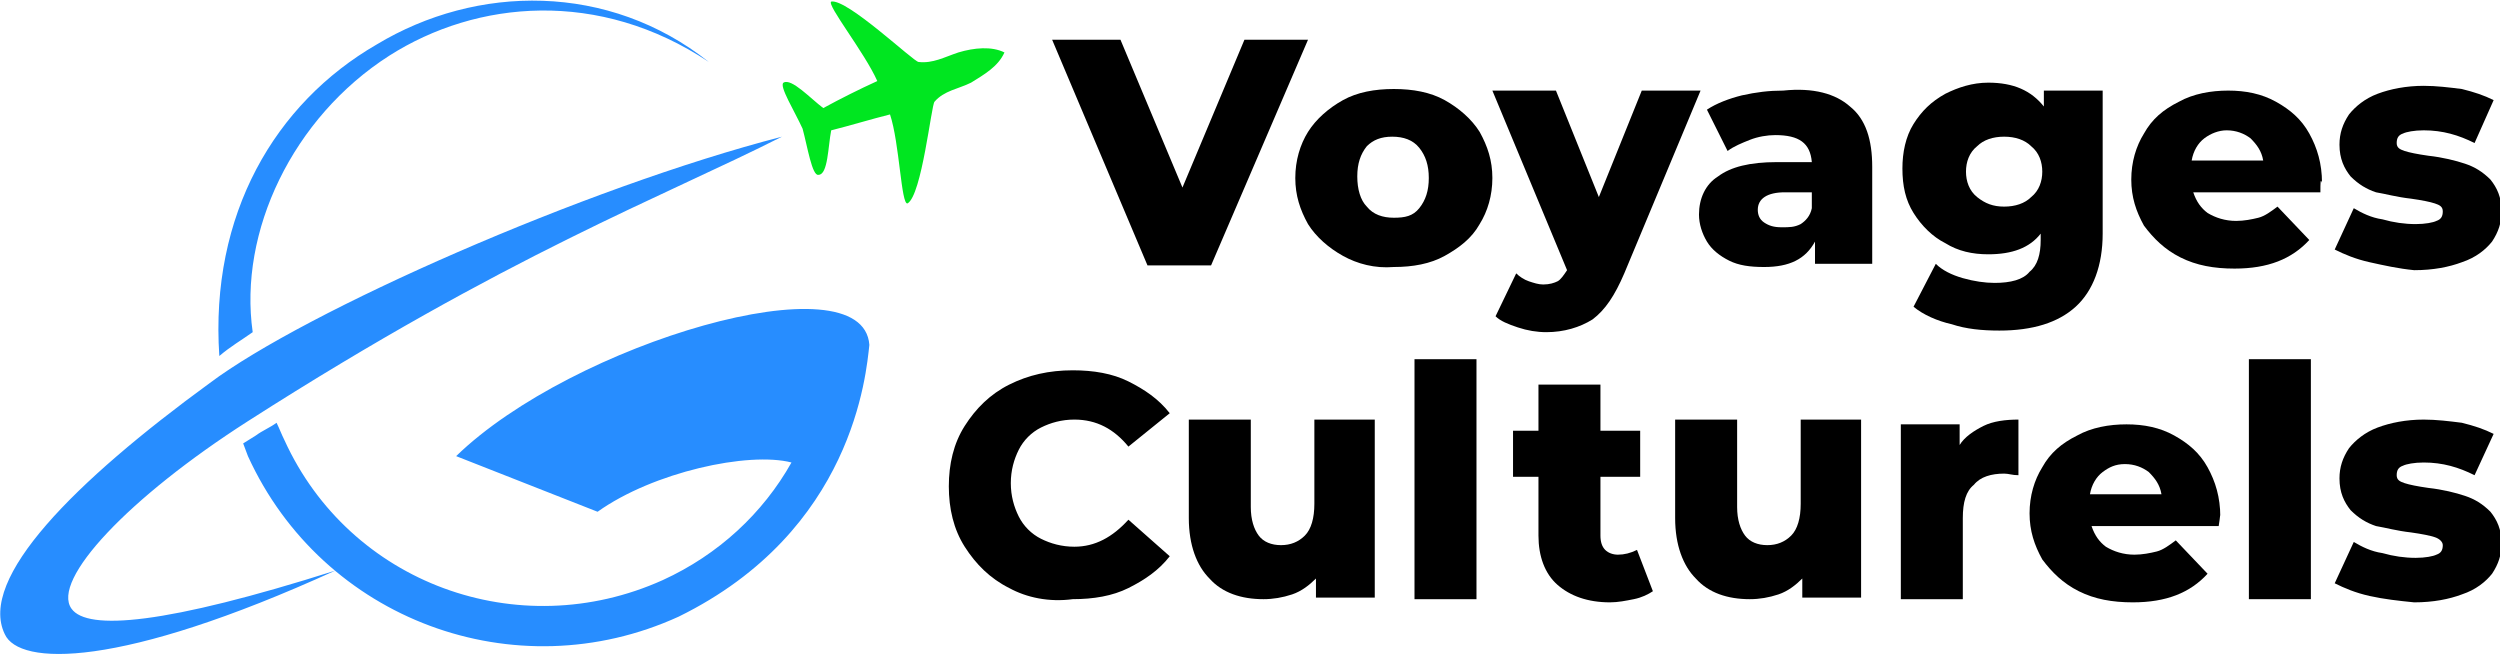 <?xml version="1.0" encoding="utf-8"?>
<!-- Generator: Adobe Illustrator 24.1.0, SVG Export Plug-In . SVG Version: 6.00 Build 0)  -->
<svg version="1.1" id="Layer_1" xmlns="http://www.w3.org/2000/svg" xmlns:xlink="http://www.w3.org/1999/xlink" x="0px" y="0px"
	 width="157.3px" height="41.2px" viewBox="0 0 157.3 41.2" style="enable-background:new 0 0 157.3 41.2;" xml:space="preserve">
<style type="text/css">
	.st0{fill-rule:evenodd;clip-rule:evenodd;fill:#278DFF;}
	.st1{fill-rule:evenodd;clip-rule:evenodd;fill:#00E620;}
</style>
<g>
	<path d="M82.3,2.5l-6.1,14.2h-4L66.2,2.5h4.3l3.9,9.3l3.9-9.3H82.3z"/>
	<path d="M84.5,16.1c-0.9-0.5-1.7-1.2-2.2-2c-0.5-0.9-0.8-1.8-0.8-2.9c0-1.1,0.3-2.1,0.8-2.9s1.3-1.5,2.2-2c0.9-0.5,2-0.7,3.2-0.7
		s2.3,0.2,3.2,0.7c0.9,0.5,1.7,1.2,2.2,2c0.5,0.9,0.8,1.8,0.8,2.9c0,1.1-0.3,2.1-0.8,2.9c-0.5,0.9-1.3,1.5-2.2,2
		c-0.9,0.5-2,0.7-3.2,0.7C86.5,16.9,85.4,16.6,84.5,16.1z M89.3,13.1c0.4-0.5,0.6-1.1,0.6-1.9c0-0.8-0.2-1.4-0.6-1.9
		c-0.4-0.5-1-0.7-1.7-0.7S86.4,8.8,86,9.2c-0.4,0.5-0.6,1.1-0.6,1.9c0,0.8,0.2,1.5,0.6,1.9c0.4,0.5,1,0.7,1.7,0.7
		S88.9,13.6,89.3,13.1z"/>
	<path d="M107,5.7l-4.8,11.5c-0.6,1.4-1.2,2.3-2,2.9c-0.8,0.5-1.8,0.8-2.9,0.8c-0.6,0-1.2-0.1-1.8-0.3c-0.6-0.2-1.1-0.4-1.4-0.7
		l1.3-2.7c0.2,0.2,0.5,0.4,0.8,0.5c0.3,0.1,0.6,0.2,0.9,0.2c0.4,0,0.7-0.1,0.9-0.2c0.2-0.1,0.4-0.4,0.6-0.7L93.9,5.7h4l2.7,6.7
		l2.7-6.7H107z"/>
	<path d="M116.4,6.7c1,0.8,1.4,2.1,1.4,3.8v6.1h-3.6v-1.4c-0.6,1.1-1.6,1.6-3.2,1.6c-0.9,0-1.6-0.1-2.2-0.4
		c-0.6-0.3-1.1-0.7-1.4-1.2c-0.3-0.5-0.5-1.1-0.5-1.7c0-1,0.4-1.9,1.2-2.4c0.8-0.6,2-0.9,3.7-0.9h2.2c-0.1-1.2-0.8-1.7-2.3-1.7
		c-0.5,0-1.1,0.1-1.6,0.3c-0.5,0.2-1,0.4-1.4,0.7l-1.3-2.6c0.6-0.4,1.4-0.7,2.2-0.9c0.9-0.2,1.7-0.3,2.6-0.3
		C114.1,5.5,115.5,5.9,116.4,6.7z M113.3,14.1c0.3-0.2,0.6-0.5,0.7-1v-1h-1.7c-1.1,0-1.7,0.4-1.7,1.1c0,0.3,0.1,0.6,0.4,0.8
		c0.3,0.2,0.6,0.3,1.1,0.3S112.9,14.3,113.3,14.1z"/>
	<path d="M132.3,5.7v9c0,2-0.6,3.6-1.7,4.6c-1.1,1-2.7,1.5-4.8,1.5c-1.1,0-2.1-0.1-3-0.4c-0.9-0.2-1.8-0.6-2.4-1.1l1.4-2.7
		c0.4,0.4,1,0.7,1.7,0.9c0.7,0.2,1.4,0.3,2,0.3c1,0,1.8-0.2,2.2-0.7c0.5-0.4,0.7-1.1,0.7-2v-0.4c-0.7,0.9-1.8,1.3-3.3,1.3
		c-1,0-1.9-0.2-2.7-0.7c-0.8-0.4-1.5-1.1-2-1.9c-0.5-0.8-0.7-1.7-0.7-2.8c0-1,0.2-2,0.7-2.8c0.5-0.8,1.1-1.4,2-1.9
		c0.8-0.4,1.7-0.7,2.7-0.7c1.6,0,2.7,0.5,3.5,1.5V5.7H132.3z M127.8,12.4c0.5-0.4,0.7-1,0.7-1.6s-0.2-1.2-0.7-1.6
		c-0.4-0.4-1-0.6-1.7-0.6c-0.7,0-1.3,0.2-1.7,0.6c-0.5,0.4-0.7,1-0.7,1.6s0.2,1.2,0.7,1.6c0.5,0.4,1,0.6,1.7,0.6
		C126.8,13,127.4,12.8,127.8,12.4z"/>
	<path d="M146,12.1h-8c0.2,0.6,0.5,1,0.9,1.3c0.5,0.3,1.1,0.5,1.8,0.5c0.5,0,1-0.1,1.4-0.2c0.4-0.1,0.8-0.4,1.2-0.7l2,2.1
		c-1.1,1.2-2.6,1.8-4.7,1.8c-1.3,0-2.4-0.2-3.4-0.7c-1-0.5-1.7-1.2-2.3-2c-0.5-0.9-0.8-1.8-0.8-2.9c0-1.1,0.3-2.1,0.8-2.9
		c0.5-0.9,1.2-1.5,2.2-2c0.9-0.5,2-0.7,3.1-0.7c1.1,0,2.1,0.2,3,0.7c0.9,0.5,1.6,1.1,2.1,2c0.5,0.9,0.8,1.9,0.8,3.1
		C146,11.2,146,11.5,146,12.1z M138.7,8.7c-0.4,0.3-0.7,0.8-0.8,1.4h4.5c-0.1-0.6-0.4-1-0.8-1.4c-0.4-0.3-0.9-0.5-1.5-0.5
		C139.6,8.2,139.1,8.4,138.7,8.7z"/>
	<path d="M149.1,16.5c-0.9-0.2-1.6-0.5-2.2-0.8l1.2-2.6c0.5,0.3,1.1,0.6,1.8,0.7c0.7,0.2,1.4,0.3,2.1,0.3c0.6,0,1.1-0.1,1.3-0.2
		c0.3-0.1,0.4-0.3,0.4-0.6s-0.2-0.4-0.5-0.5c-0.3-0.1-0.8-0.2-1.5-0.3c-0.9-0.1-1.6-0.3-2.2-0.4c-0.6-0.2-1.1-0.5-1.6-1
		c-0.4-0.5-0.7-1.1-0.7-2c0-0.7,0.2-1.3,0.6-1.9c0.4-0.5,1-1,1.8-1.3c0.8-0.3,1.8-0.5,2.9-0.5c0.8,0,1.6,0.1,2.4,0.2
		c0.8,0.2,1.4,0.4,2,0.7L155.7,9c-1-0.5-2-0.8-3.2-0.8c-0.6,0-1.1,0.1-1.3,0.2c-0.3,0.1-0.4,0.3-0.4,0.6c0,0.3,0.2,0.4,0.5,0.5
		c0.3,0.1,0.8,0.2,1.5,0.3c0.9,0.1,1.7,0.3,2.3,0.5c0.6,0.2,1.1,0.5,1.6,1c0.4,0.5,0.7,1.1,0.7,2c0,0.7-0.2,1.3-0.6,1.9
		c-0.4,0.5-1,1-1.9,1.3c-0.8,0.3-1.8,0.5-3,0.5C150.9,16.9,150,16.7,149.1,16.5z"/>
	<path d="M63.5,37c-1.2-0.6-2.1-1.5-2.8-2.6c-0.7-1.1-1-2.4-1-3.8c0-1.4,0.3-2.7,1-3.8c0.7-1.1,1.6-2,2.8-2.6c1.2-0.6,2.5-0.9,4-0.9
		c1.3,0,2.5,0.2,3.5,0.7c1,0.5,1.9,1.1,2.6,2L71,28.1c-0.9-1.1-2-1.7-3.4-1.7c-0.8,0-1.5,0.2-2.1,0.5c-0.6,0.3-1.1,0.8-1.4,1.4
		c-0.3,0.6-0.5,1.3-0.5,2.1c0,0.8,0.2,1.5,0.5,2.1c0.3,0.6,0.8,1.1,1.4,1.4c0.6,0.3,1.3,0.5,2.1,0.5c1.3,0,2.4-0.6,3.4-1.7l2.6,2.3
		c-0.7,0.9-1.6,1.5-2.6,2s-2.2,0.7-3.5,0.7C66,37.9,64.6,37.6,63.5,37z"/>
	<path d="M86.5,26.6v11h-3.7v-1.2c-0.4,0.4-0.9,0.8-1.5,1c-0.6,0.2-1.2,0.3-1.8,0.3c-1.4,0-2.6-0.4-3.4-1.3
		c-0.8-0.8-1.3-2.1-1.3-3.8v-6.2h3.9v5.5c0,0.8,0.2,1.4,0.5,1.8c0.3,0.4,0.8,0.6,1.4,0.6c0.6,0,1.1-0.2,1.5-0.6
		c0.4-0.4,0.6-1.1,0.6-2v-5.3H86.5z"/>
	<path d="M89,22.6h3.9v15.1H89V22.6z"/>
	<path d="M104,37.2c-0.3,0.2-0.7,0.4-1.2,0.5c-0.5,0.1-1,0.2-1.5,0.2c-1.4,0-2.5-0.4-3.3-1.1c-0.8-0.7-1.2-1.8-1.2-3.1v-3.7h-1.6
		v-2.9h1.6v-2.9h3.9v2.9h2.5v2.9h-2.5v3.7c0,0.4,0.1,0.7,0.3,0.9c0.2,0.2,0.5,0.3,0.8,0.3c0.4,0,0.8-0.1,1.2-0.3L104,37.2z"/>
	<path d="M117.1,26.6v11h-3.7v-1.2c-0.4,0.4-0.9,0.8-1.5,1c-0.6,0.2-1.2,0.3-1.8,0.3c-1.4,0-2.6-0.4-3.4-1.3
		c-0.8-0.8-1.3-2.1-1.3-3.8v-6.2h3.9v5.5c0,0.8,0.2,1.4,0.5,1.8s0.8,0.6,1.4,0.6c0.6,0,1.1-0.2,1.5-0.6c0.4-0.4,0.6-1.1,0.6-2v-5.3
		H117.1z"/>
	<path d="M124.8,26.8c0.6-0.3,1.4-0.4,2.2-0.4v3.5c-0.4,0-0.6-0.1-0.9-0.1c-0.8,0-1.5,0.2-1.9,0.7c-0.5,0.4-0.7,1.1-0.7,2.1v5.1
		h-3.9v-11h3.7V28C123.6,27.5,124.2,27.1,124.8,26.8z"/>
	<path d="M139.6,33.1h-8c0.2,0.6,0.5,1,0.9,1.3c0.5,0.3,1.1,0.5,1.8,0.5c0.5,0,1-0.1,1.4-0.2c0.4-0.1,0.8-0.4,1.2-0.7l2,2.1
		c-1.1,1.2-2.6,1.8-4.7,1.8c-1.3,0-2.4-0.2-3.4-0.7c-1-0.5-1.7-1.2-2.3-2c-0.5-0.9-0.8-1.8-0.8-2.9c0-1.1,0.3-2.1,0.8-2.9
		c0.5-0.9,1.2-1.5,2.2-2c0.9-0.5,2-0.7,3.1-0.7c1.1,0,2.1,0.2,3,0.7c0.9,0.5,1.6,1.1,2.1,2c0.5,0.9,0.8,1.9,0.8,3.1
		C139.7,32.2,139.7,32.5,139.6,33.1z M132.3,29.7c-0.4,0.3-0.7,0.8-0.8,1.4h4.5c-0.1-0.6-0.4-1-0.8-1.4c-0.4-0.3-0.9-0.5-1.5-0.5
		S132.7,29.4,132.3,29.7z"/>
	<path d="M141.5,22.6h3.9v15.1h-3.9V22.6z"/>
	<path d="M149.1,37.5c-0.9-0.2-1.6-0.5-2.2-0.8l1.2-2.6c0.5,0.3,1.1,0.6,1.8,0.7c0.7,0.2,1.4,0.3,2.1,0.3c0.6,0,1.1-0.1,1.3-0.2
		c0.3-0.1,0.4-0.3,0.4-0.6c0-0.2-0.2-0.4-0.5-0.5c-0.3-0.1-0.8-0.2-1.5-0.3c-0.9-0.1-1.6-0.3-2.2-0.4c-0.6-0.2-1.1-0.5-1.6-1
		c-0.4-0.5-0.7-1.1-0.7-2c0-0.7,0.2-1.3,0.6-1.9c0.4-0.5,1-1,1.8-1.3c0.8-0.3,1.8-0.5,2.9-0.5c0.8,0,1.6,0.1,2.4,0.2
		c0.8,0.2,1.4,0.4,2,0.7l-1.2,2.6c-1-0.5-2-0.8-3.2-0.8c-0.6,0-1.1,0.1-1.3,0.2c-0.3,0.1-0.4,0.3-0.4,0.6c0,0.3,0.2,0.4,0.5,0.5
		c0.3,0.1,0.8,0.2,1.5,0.3c0.9,0.1,1.7,0.3,2.3,0.5c0.6,0.2,1.1,0.5,1.6,1c0.4,0.5,0.7,1.1,0.7,2c0,0.7-0.2,1.3-0.6,1.9
		c-0.4,0.5-1,1-1.9,1.3c-0.8,0.3-1.8,0.5-3,0.5C150.9,37.8,150,37.7,149.1,37.5z"/>
</g>
<g>
	<g>
		<path class="st0" d="M21.1,35.9c-10.7,3.4-15.6,3.8-16.6,2.4c-1.3-1.8,3.6-7,11.1-11.8C32,16,41.7,12.4,49.2,8.6
			c-12.4,3.2-30,11-36,15.5C4.7,30.3-1.4,36.4,0.3,39.9C1.2,41.9,7.5,42.1,21.1,35.9L21.1,35.9z M17.9,27.7
			c-0.2-0.4-0.3-0.7-0.5-1.1c-0.4,0.3-0.9,0.5-1.3,0.8c-0.3,0.2-0.5,0.3-0.8,0.5c0.1,0.3,0.2,0.5,0.3,0.8
			C20.3,39,32.4,43.5,42.7,38.8l0,0l0,0c11-5.4,11.8-15.3,12-17.1c-0.4-5.5-18.7-0.1-26,7l8.9,3.5c3.5-2.5,9.5-3.8,12.2-3.1
			c-1.8,3.2-4.6,5.8-8.1,7.4C32.6,40.6,22,36.7,17.9,27.7L17.9,27.7z M15.9,20.9c-0.9-6.3,2.5-13.5,8.6-17.4
			c5.5-3.5,13.2-4.2,20.1,0.4c-6.3-5-14.6-4.9-20.9-1.1c-6.4,3.7-10.5,10.7-9.9,19.6C14.5,21.8,15.2,21.4,15.9,20.9L15.9,20.9z"/>
		<path class="st1" d="M63.2,3.3c-0.8-0.4-1.9-0.3-2.9,0c-0.9,0.3-1.6,0.7-2.5,0.6c-0.3,0-4.5-4-5.5-3.8c-0.3,0.2,2.1,3.2,2.9,5
			c-1.1,0.5-2.3,1.1-3.4,1.7c-0.8-0.6-2-1.9-2.5-1.6c-0.3,0.2,0.7,1.8,1.2,2.9c0.3,1.1,0.6,3,1,2.9c0.6,0,0.6-1.8,0.8-2.8
			c1.2-0.3,2.5-0.7,3.7-1c0.6,1.8,0.7,5.7,1.1,5.6c0.9-0.5,1.5-6.2,1.7-6.4c0.6-0.7,1.5-0.8,2.3-1.2C61.9,4.7,62.8,4.2,63.2,3.3
			L63.2,3.3z"/>
	</g>
</g>
</svg>
